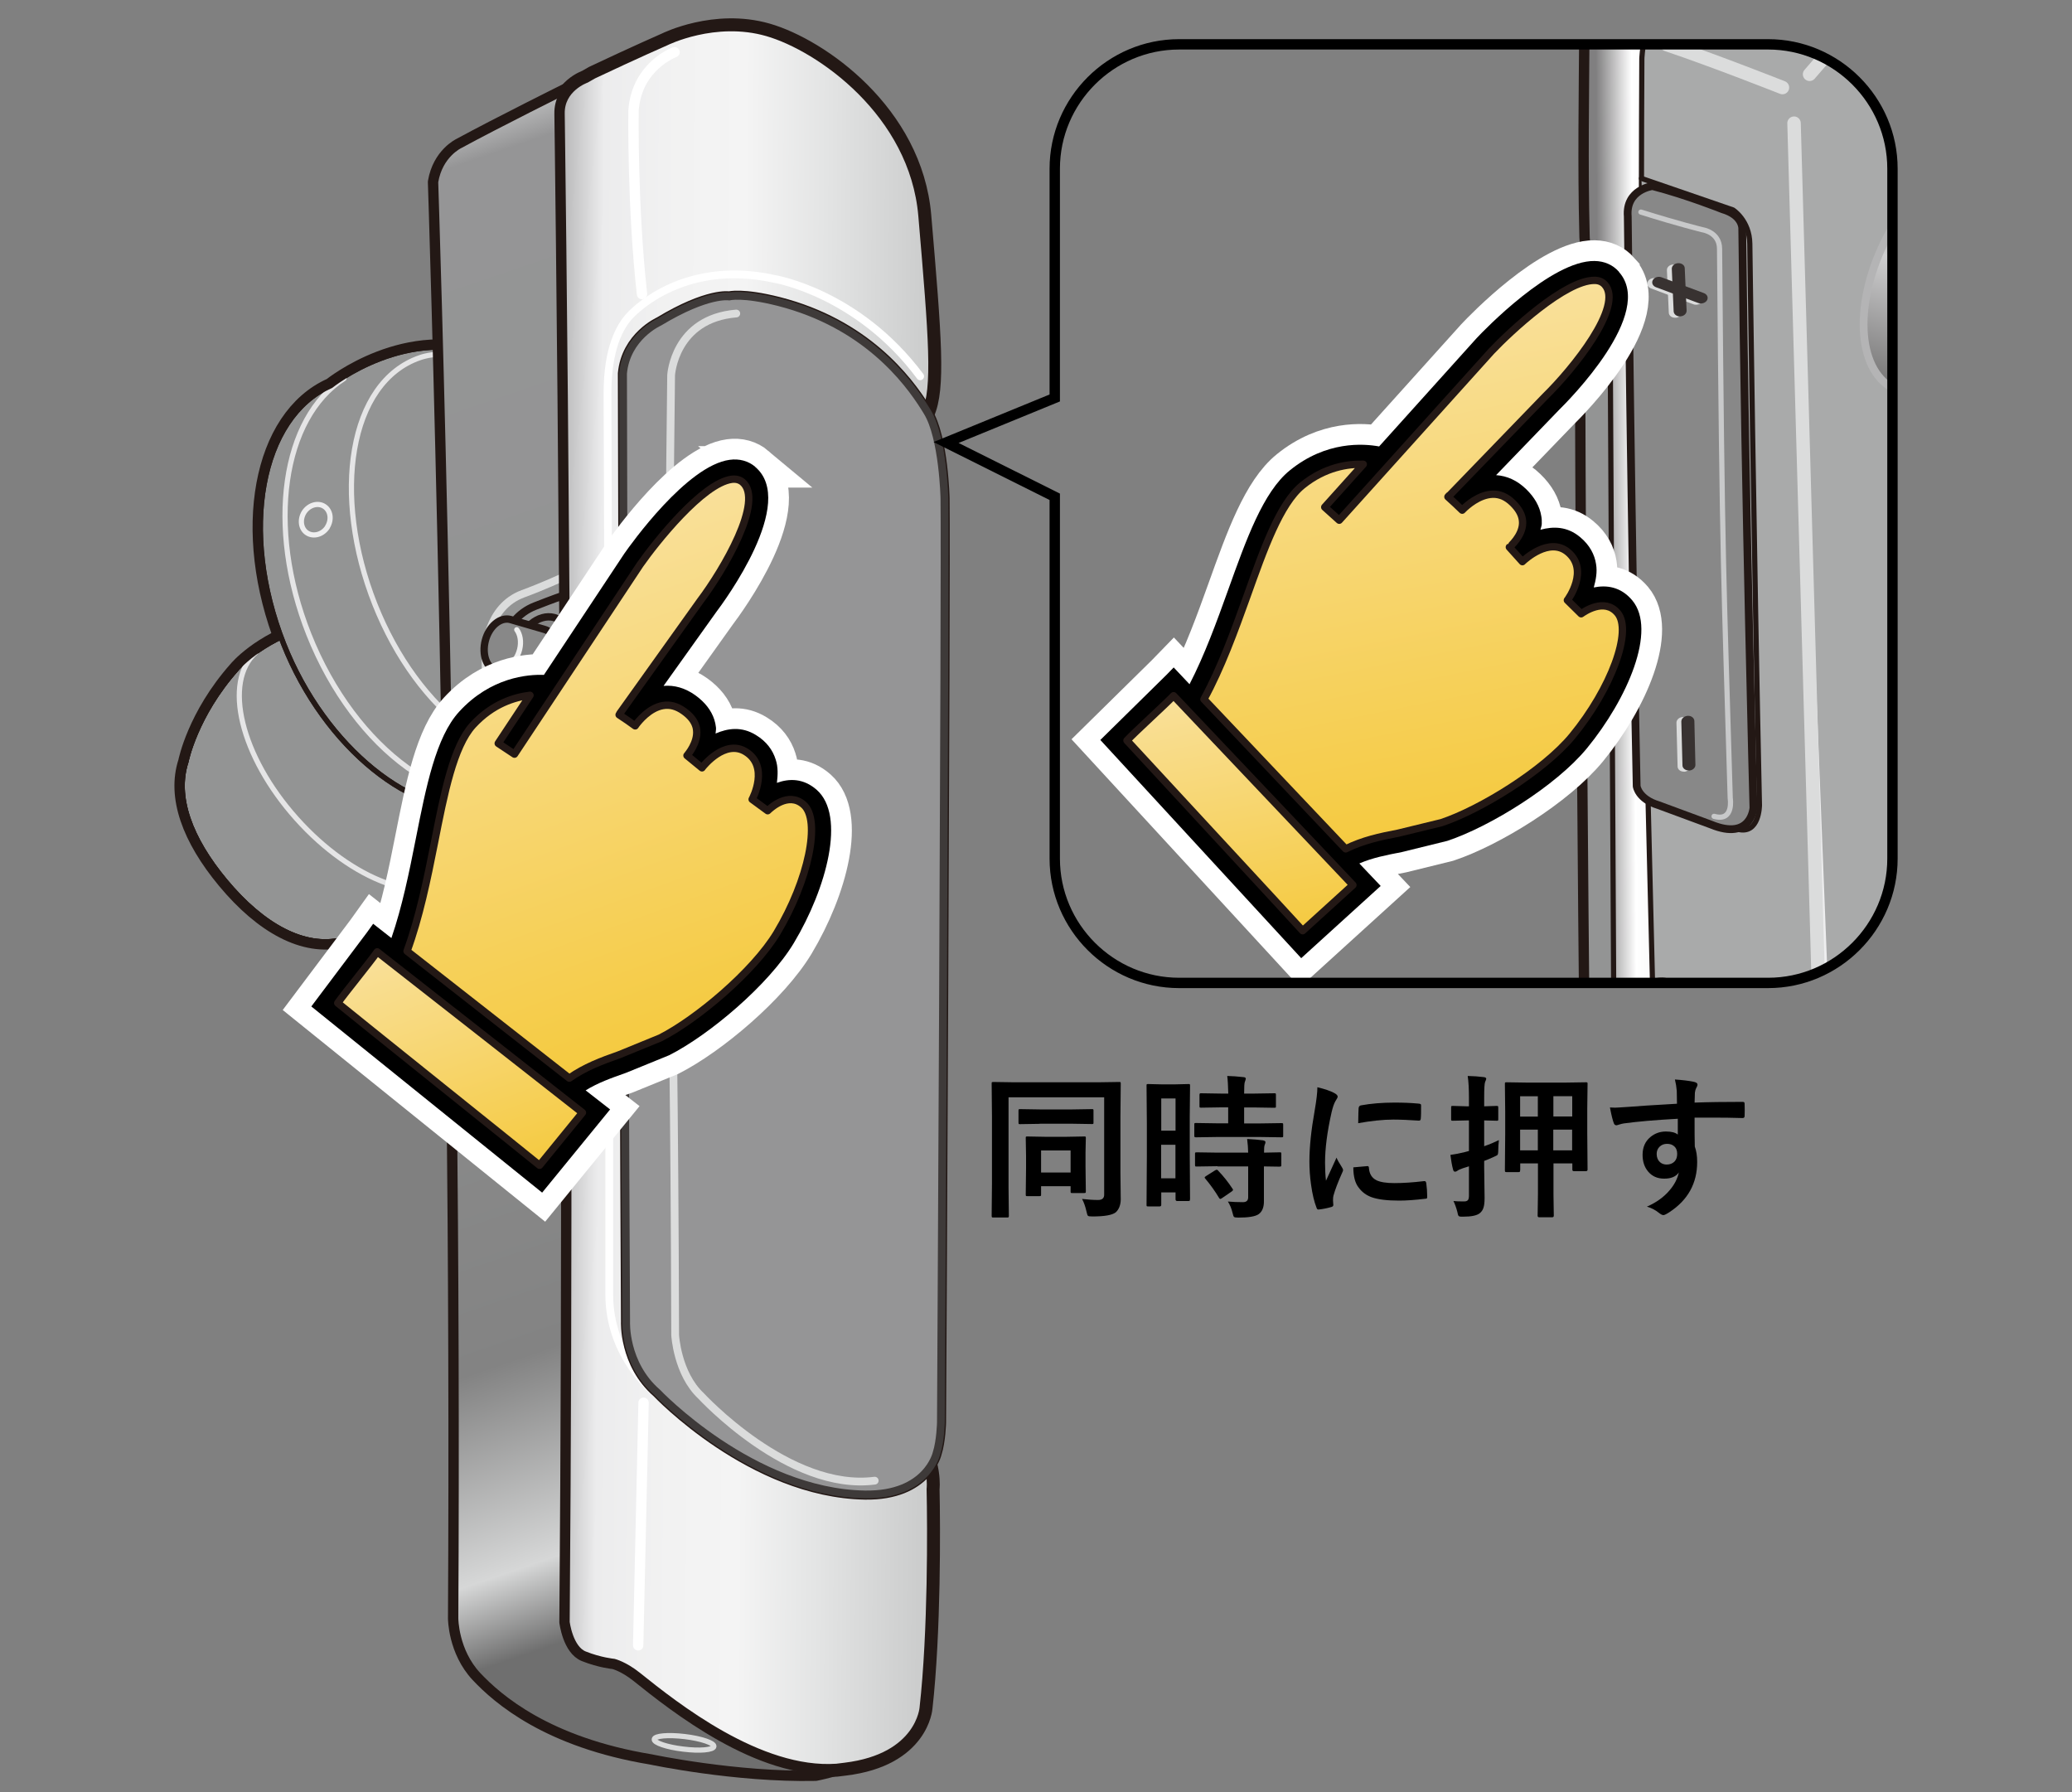 <?xml version="1.0" encoding="UTF-8"?>
<svg xmlns="http://www.w3.org/2000/svg" version="1.1" xmlns:xlink="http://www.w3.org/1999/xlink" viewBox="0 0 200 173">
  <rect x="0" y="0" width="200" height="173" fill="#808080" stroke="none"/>
  <defs>
    <clipPath id="clippath">
      <path d="M59.18,8.56c-1.38-1.45-4.23-.1-4.23-.1-.13.06-7.02,3.49-10.6,5.44,0,0-1.93.9-2.36,3.5,0,0,2.33,70.13,1.94,138.63,0,0,0,3.11,2.18,5.44,2.05,2.18,6.78,6.29,16.7,7.93,0,0,8.16,1.73,15.84,1.57,0,0,8.51-1.58,7.85-5.51L59.18,8.56" fill="none" stroke-width="0"/>
    </clipPath>
    <linearGradient id="linear-gradient" x1="-318.59" y1="695.72" x2="-317.36" y2="695.72" gradientTransform="translate(72322.83 -70095.08) rotate(-109.6) scale(131.69 -131.69)" gradientUnits="userSpaceOnUse">
      <stop offset="0" stop-color="#6f6f6f"/>
      <stop offset=".08" stop-color="#6f6f6f"/>
      <stop offset=".13" stop-color="#d6d7d7"/>
      <stop offset=".25" stop-color="#838383"/>
      <stop offset=".66" stop-color="#939494"/>
      <stop offset=".94" stop-color="#959596"/>
      <stop offset=".99" stop-color="#e8e9e9"/>
      <stop offset="1" stop-color="#e8e9e9"/>
    </linearGradient>
    <clipPath id="clippath-1">
      <path d="M88.37,138.29c1.9,2.91,1.57,5.42,1.57,5.42.08,3.65.14,13.8-.68,21.13,0,0-.33,4.9-7.69,5.79l-.81.1c-7.53.52-15.7-6-19.3-8.88-1.26-1.01-2.24-1.25-2.24-1.25,0,0-1.32-.13-2.87-.74-1.55-.62-1.86-3.29-1.86-3.29.57-70.89-.48-145.61-.48-145.61-.04-2.55,2.5-3.44,2.5-3.44l.7-.4c4.19-1.98,7.01-3.21,7.01-3.21,0,0,4.76-2.38,9.87-.91,5.11,1.47,14.2,7.85,15.05,17.81,1.01,11.83,1.4,16.67.31,19.11,0,0-1.06,2.25-1.87,2.74l.77,95.61" fill="none" stroke-width="0"/>
    </clipPath>
    <linearGradient id="linear-gradient-2" x1="-325.53" y1="700.15" x2="-324.3" y2="700.15" gradientTransform="translate(-20964.22 9848.29) rotate(90) scale(30.05 -30.05)" gradientUnits="userSpaceOnUse">
      <stop offset="0" stop-color="#9e9e9f"/>
      <stop offset=".16" stop-color="#ececed"/>
      <stop offset=".35" stop-color="#f2f2f2"/>
      <stop offset=".53" stop-color="#f4f4f4"/>
      <stop offset=".74" stop-color="#e3e4e4"/>
      <stop offset="1" stop-color="#cccdcd"/>
    </linearGradient>
    <clipPath id="clippath-2">
      <rect x="44.25" y="55.62" width="10.04" height="13.99" fill="none" stroke-width="0"/>
    </clipPath>
    <linearGradient id="_新規グラデーションスウォッチ_2" data-name="新規グラデーションスウォッチ 2" x1="111.3" y1="153.3" x2="135.99" y2="153.3" gradientTransform="translate(146.47 -66.33) rotate(70.1)" gradientUnits="userSpaceOnUse">
      <stop offset="0" stop-color="#f9e09a"/>
      <stop offset="1" stop-color="#f5ca40"/>
    </linearGradient>
    <linearGradient id="_新規グラデーションスウォッチ_2-2" data-name="新規グラデーションスウォッチ 2" x1="79.98" y1="131.53" x2="129.06" y2="131.53" xlink:href="#_新規グラデーションスウォッチ_2"/>
    <clipPath id="clippath-3">
      <rect x="101.81" y="4.28" width="80.86" height="90.59" rx="12" ry="12" fill="none" stroke-width="0"/>
    </clipPath>
    <clipPath id="clippath-4">
      <path d="M154.22,27.81c1.35,3.7,1.22,8.06,1.22,8.06l.42,78.03c-.02,2.15-.44,2.89-1.14,3.69-.71.81-1.2,2.93-1.2,2.93-.11,10.32.77,18.05.77,18.05.36,1.9,2.95,2.88,2.95,2.88,2,1.09,4.06,2.04,6.08,2.87,0,0,7.26,1.84,8.1-1.05,0,0,13.39-152.66,15.2-156.13,1.83-3.46-1.06-4.6-1.06-4.6-.16-.1-.31-.2-.47-.29,0,0-2.3-1.63-4.79-1.77,0,0-11.9-3.72-24.47,12.59-2.07,2.68-2.54,6.37-2.54,6.37-.13,1.91-.11,3.46-.11,3.46-.04,5.94-.15,13.34.01,19.54,0,0-.04,2.49,1,5.37" fill="none" stroke-width="0"/>
    </clipPath>
    <linearGradient id="_名称未設定グラデーション_41" data-name="名称未設定グラデーション 41" x1="-304.13" y1="703.59" x2="-302.92" y2="703.59" gradientTransform="translate(-8451.66 20048.58) rotate(180) scale(28.41)" gradientUnits="userSpaceOnUse">
      <stop offset="0" stop-color="#999a9a"/>
      <stop offset=".63" stop-color="#999a9a"/>
      <stop offset=".74" stop-color="#ececed"/>
      <stop offset=".9" stop-color="#fff"/>
      <stop offset="1" stop-color="#807f80"/>
    </linearGradient>
    <clipPath id="clippath-5">
      <path d="M158.09.14s-3.31-2.37-3.02-3.17" fill="none" stroke-width="0"/>
    </clipPath>
    <linearGradient id="_名称未設定グラデーション_41-2" data-name="名称未設定グラデーション 41" x1="-200.2" y1="776" x2="-198.99" y2="776" gradientTransform="translate(2167.61 -1990.32) rotate(-120.26) scale(3.53 -3.53)" xlink:href="#_名称未設定グラデーション_41"/>
    <clipPath id="clippath-6">
      <path d="M194.58,14.99c-3.59-1.87-9.16,1.64-12.42,7.86-3.25,6.22-2.99,12.78.6,14.65,3.6,1.88,9.16-1.63,12.43-7.85,3.25-6.22,2.98-12.78-.62-14.66" fill="none" stroke-width="0"/>
    </clipPath>
    <linearGradient id="_名称未設定グラデーション_50" data-name="名称未設定グラデーション 50" x1="-316.6" y1="672.19" x2="-315.39" y2="672.19" gradientTransform="translate(-11203.09 -10459.61) rotate(-72.55) scale(20.85)" gradientUnits="userSpaceOnUse">
      <stop offset="0" stop-color="#6d6c6c"/>
      <stop offset=".53" stop-color="#cececf"/>
      <stop offset="1" stop-color="#545252"/>
    </linearGradient>
    <clipPath id="clippath-7">
      <path d="M196.55,16.64c-3.27-1.7-8.31,1.49-11.28,7.14-2.96,5.65-2.72,11.62.54,13.32,3.28,1.71,8.33-1.49,11.3-7.14,2.96-5.65,2.72-11.62-.56-13.33" fill="none" stroke-width="0"/>
    </clipPath>
    <linearGradient id="_名称未設定グラデーション_50-2" data-name="名称未設定グラデーション 50" x1="-308.96" y1="670.85" x2="-307.75" y2="670.85" gradientTransform="translate(-11999.06 -5672.2) rotate(139.74) scale(18.23 -18.23)" xlink:href="#_名称未設定グラデーション_50"/>
    <clipPath id="clippath-8">
      <path d="M195.78,18.54c-2.7-1.41-6.87,1.23-9.33,5.9-2.46,4.67-2.25,9.6.45,11.01,2.7,1.41,6.88-1.23,9.34-5.9,2.44-4.67,2.24-9.6-.46-11.01" fill="none" stroke-width="0"/>
    </clipPath>
    <linearGradient id="_名称未設定グラデーション_50-3" data-name="名称未設定グラデーション 50" x1="-306.62" y1="665.56" x2="-305.41" y2="665.56" gradientTransform="translate(-9801.32 -4643.35) rotate(139.74) scale(15.06 -15.06)" xlink:href="#_名称未設定グラデーション_50"/>
    <clipPath id="clippath-9">
      <line x1="188.19" y1="26.28" x2="186.15" y2="25.27" fill="none" stroke-width="0"/>
    </clipPath>
    <linearGradient id="_名称未設定グラデーション_50-4" data-name="名称未設定グラデーション 50" x1="-49.49" y1="85.73" x2="-48.28" y2="85.73" gradientTransform="translate(117.46 .34) rotate(139.74) scale(.75 -.75)" xlink:href="#_名称未設定グラデーション_50"/>
    <clipPath id="clippath-10">
      <line x1="187.3" y1="28.65" x2="185.25" y2="27.65" fill="none" stroke-width="0"/>
    </clipPath>
    <linearGradient id="_名称未設定グラデーション_50-5" data-name="名称未設定グラデーション 50" x1="-49.33" y1="86.79" x2="-48.12" y2="86.79" gradientTransform="translate(116.04 1.99) rotate(139.74) scale(.75 -.75)" xlink:href="#_名称未設定グラデーション_50"/>
    <clipPath id="clippath-11">
      <line x1="187.01" y1="31.04" x2="184.96" y2="30.03" fill="none" stroke-width="0"/>
    </clipPath>
    <linearGradient id="_名称未設定グラデーション_50-6" data-name="名称未設定グラデーション 50" x1="-48.58" y1="86.38" x2="-47.37" y2="86.38" gradientTransform="translate(116.48 4.28) rotate(139.74) scale(.75 -.75)" xlink:href="#_名称未設定グラデーション_50"/>
    <clipPath id="clippath-12">
      <line x1="187.04" y1="33.38" x2="185.01" y2="32.37" fill="none" stroke-width="0"/>
    </clipPath>
    <linearGradient id="_名称未設定グラデーション_50-7" data-name="名称未設定グラデーション 50" x1="-47.53" y1="85.2" x2="-46.32" y2="85.2" gradientTransform="translate(117.87 6.86) rotate(139.74) scale(.75 -.75)" xlink:href="#_名称未設定グラデーション_50"/>
    <clipPath id="clippath-13">
      <line x1="189.72" y1="23.91" x2="187.66" y2="22.9" fill="none" stroke-width="0"/>
    </clipPath>
    <linearGradient id="_名称未設定グラデーション_50-8" data-name="名称未設定グラデーション 50" x1="-49.76" y1="84.74" x2="-48.55" y2="84.74" gradientTransform="translate(119.4 -1.31) rotate(139.74) scale(.75 -.75)" xlink:href="#_名称未設定グラデーション_50"/>
    <clipPath id="clippath-14">
      <line x1="191.07" y1="22.34" x2="189.03" y2="21.33" fill="none" stroke-width="0"/>
    </clipPath>
    <linearGradient id="_名称未設定グラデーション_50-9" data-name="名称未設定グラデーション 50" x1="-49.52" y1="83.08" x2="-48.31" y2="83.08" gradientTransform="translate(121.88 -1.98) rotate(139.74) scale(.75 -.75)" xlink:href="#_名称未設定グラデーション_50"/>
    <clipPath id="clippath-15">
      <path d="M208.97,19.38l-2.87-1.87c-.16-.17-.33-.32-.51-.46-2.9-2.19-8.54.36-12.58,5.7-4.05,5.33-4.97,11.44-2.07,13.64.18.13.37.25.58.35l2.41,2" fill="none" stroke-width="0"/>
    </clipPath>
    <linearGradient id="_名称未設定グラデーション_51" data-name="名称未設定グラデーション 51" x1="-322.7" y1="671.61" x2="-321.49" y2="671.61" gradientTransform="translate(-7931.26 -12777.87) rotate(-58.03) scale(20.36)" gradientUnits="userSpaceOnUse">
      <stop offset="0" stop-color="#595757"/>
      <stop offset="0" stop-color="#595757"/>
      <stop offset=".49" stop-color="#939494"/>
      <stop offset=".64" stop-color="#9e9e9f"/>
      <stop offset=".79" stop-color="#939494"/>
      <stop offset=".99" stop-color="#595757"/>
      <stop offset="1" stop-color="#595757"/>
    </linearGradient>
    <clipPath id="clippath-16">
      <path d="M191.42,49.84c-3.68-4.55-2.13-14.15,4.44-22.82,6.62-8.73,15.7-13.2,20.91-10.42,5.67,3.02,8.76,7.08,8.76,7.08,3.94,4.32,2.13,14.16-4.43,22.82-6.57,8.66-15.57,13.08-20.8,10.48,0,0-4.45-1.68-8.88-7.14" fill="none" stroke-width="0"/>
    </clipPath>
    <radialGradient id="_名称未設定グラデーション_52" data-name="名称未設定グラデーション 52" cx="-323.04" cy="664.65" fx="-323.04" fy="664.65" r="1" gradientTransform="translate(-7276.62 -11858.15) rotate(-57.96) scale(19.02 19.04) skewX(.14)" gradientUnits="userSpaceOnUse">
      <stop offset="0" stop-color="#bebfbf"/>
      <stop offset=".41" stop-color="#afb0b0"/>
      <stop offset="1" stop-color="#939494"/>
    </radialGradient>
    <clipPath id="clippath-17">
      <path d="M236.79,64.46c-.65,2.6-3.33,6.22-7.24,9.41-4.06,3.3-8.32,5.22-10.99,5.19,0,0-14.56.38-22.76-17.36-1.63-3.52,3.27-10.83,11.45-16.82,8.22-6.02,16.76-8.5,19.57-5.79,0,0,13.87,10.07,9.98,25.37" fill="none" stroke-width="0"/>
    </clipPath>
    <radialGradient id="_名称未設定グラデーション_53" data-name="名称未設定グラデーション 53" cx="-333.25" cy="667.8" fx="-333.25" fy="667.8" r="1" gradientTransform="translate(-2740.12 -13972.83) rotate(-38.32) scale(19.24 19.23) skewX(.15)" gradientUnits="userSpaceOnUse">
      <stop offset="0" stop-color="#dbdcdc"/>
      <stop offset=".2" stop-color="#cccdcd"/>
      <stop offset=".58" stop-color="#a6a6a6"/>
      <stop offset="1" stop-color="#767575"/>
    </radialGradient>
    <clipPath id="clippath-18">
      <path d="M233.21,64.37c-1.21-1.48-5.35-.13-9.24,3.04-3.89,3.16-6.06,6.94-4.85,8.42,1.22,1.48,5.36.13,9.26-3.03,3.87-3.17,6.05-6.94,4.83-8.43" fill="none" stroke-width="0"/>
    </clipPath>
    <linearGradient id="_名称未設定グラデーション_54" data-name="名称未設定グラデーション 54" x1="-334.59" y1="666.61" x2="-333.38" y2="666.61" gradientTransform="translate(-2062.67 -10902.94) rotate(-38.39) scale(15.03)" gradientUnits="userSpaceOnUse">
      <stop offset="0" stop-color="#595757"/>
      <stop offset=".12" stop-color="#595757"/>
      <stop offset=".46" stop-color="#9e9e9f"/>
      <stop offset=".6" stop-color="#9c9c9d"/>
      <stop offset=".86" stop-color="#595757"/>
      <stop offset="1" stop-color="#595757"/>
    </linearGradient>
    <linearGradient id="_新規グラデーションスウォッチ_2-3" data-name="新規グラデーションスウォッチ 2" x1="13.43" y1="-5.9" x2="38.13" y2="-5.9" gradientTransform="translate(108.8 54.36) rotate(78.57)" xlink:href="#_新規グラデーションスウォッチ_2"/>
    <linearGradient id="_新規グラデーションスウォッチ_2-4" data-name="新規グラデーションスウォッチ 2" x1="-17.88" y1="-27.67" x2="31.2" y2="-27.67" gradientTransform="translate(108.8 54.36) rotate(78.57)" xlink:href="#_新規グラデーションスウォッチ_2"/>
  </defs>
  <g id="_イラスト" data-name="イラスト">
    <g>
      <path d="M29.64,60.49c-4.68,1.45-6.81,4.07-6.81,4.07-4.02,4.52-4.88,8.95-4.88,8.95-1.11,3.4.37,7.43,3.77,11.52,3.64,4.38,7.64,6.53,11.25,5.69,0,0,5.53-.85,10.77-5.34,0,0,3.32-3.08,5.98-9.24" fill="none" stroke="#231815" stroke-linecap="round" stroke-linejoin="round" stroke-width="1.5"/>
      <path d="M47.43,34.47c-8.06-3.26-15.5,2.76-15.5,2.76-6.8,3.02-8.85,14.05-4.55,24.93,3.99,10.07,12.61,16.87,19.41,15.85,0,0,12.32-3.67,14.39-10.54,2.07-6.87,1.05-15.59-1.77-20.24-2.82-4.65-7.89-11.11-11.98-12.76Z" fill="none" stroke="#231815" stroke-linecap="round" stroke-linejoin="round" stroke-width="1.5"/>
      <path d="M59.34,60.69c-4.61,1.72-10.36-2.56-13.19-9.7-2.82-7.14-1.7-14.55,2.95-16.14,3.73-1.28,10.07,3.04,12.9,10.18,2.83,7.14,1.23,14.22-2.66,15.67Z" fill="none" stroke="#231815" stroke-linecap="round" stroke-linejoin="round" stroke-width="1.5"/>
      <path d="M29.64,60.49c-4.68,1.45-6.81,4.07-6.81,4.07-4.02,4.52-4.88,8.95-4.88,8.95-1.11,3.4.37,7.43,3.77,11.52,3.64,4.38,7.64,6.53,11.25,5.69,0,0,5.53-.85,10.77-5.34,0,0,3.32-3.08,5.98-9.24" fill="#939494" stroke-width="0"/>
      <path d="M29.64,60.49c-4.68,1.45-6.81,4.07-6.81,4.07-4.02,4.52-4.88,8.95-4.88,8.95-1.11,3.4.37,7.43,3.77,11.52,3.64,4.38,7.64,6.53,11.25,5.69,0,0,5.53-.85,10.77-5.34,0,0,3.32-3.08,5.98-9.24" fill="none" stroke="#231815" stroke-linecap="round" stroke-linejoin="round" stroke-width=".5"/>
      <path d="M29.64,60.49c-4.68,1.45-6.81,4.07-6.81,4.07-4.02,4.52-4.88,8.95-4.88,8.95-1.11,3.4.37,7.43,3.77,11.52,3.64,4.38,7.64,6.53,11.25,5.69,0,0,5.53-.85,10.77-5.34,0,0,3.32-3.08,5.98-9.24" fill="none" stroke="#231815" stroke-linecap="round" stroke-linejoin="round" stroke-width=".5"/>
      <path d="M24.71,62.95c-3.22,2.86-1.47,10.05,3.91,16.06,5.37,6.01,12.34,8.57,15.56,5.71" fill="none" stroke="#e5e5e6" stroke-linecap="round" stroke-linejoin="round" stroke-width=".5"/>
      <path d="M29.64,60.49c-4.68,1.45-6.81,4.07-6.81,4.07-4.02,4.52-4.88,8.95-4.88,8.95-1.11,3.4.37,7.43,3.77,11.52,3.64,4.38,7.64,6.53,11.25,5.69,0,0,5.53-.85,10.77-5.34,0,0,3.32-3.08,5.98-9.24" fill="none" stroke="#231815" stroke-linecap="round" stroke-linejoin="round" stroke-width=".5"/>
      <path d="M47.43,34.47c-8.06-3.26-15.5,2.76-15.5,2.76-6.8,3.02-8.85,14.05-4.55,24.93,3.99,10.07,12.61,16.87,19.41,15.85,0,0,12.32-3.67,14.39-10.54,2.07-6.87,1.05-15.59-1.77-20.24-2.82-4.65-7.89-11.11-11.98-12.76" fill="#939494" stroke-width="0"/>
      <path d="M47.43,34.47c-8.06-3.26-15.5,2.76-15.5,2.76-6.8,3.02-8.85,14.05-4.55,24.93,3.99,10.07,12.61,16.87,19.41,15.85,0,0,12.32-3.67,14.39-10.54,2.07-6.87,1.05-15.59-1.77-20.24-2.82-4.65-7.89-11.11-11.98-12.76Z" fill="none" stroke="#231815" stroke-linecap="round" stroke-linejoin="round" stroke-width=".5"/>
      <path d="M33.2,36.54c-5.92,3.79-7.5,14.29-3.4,24.66,4.45,11.24,13.9,18.04,21.1,15.21" fill="none" stroke="#e5e5e6" stroke-linecap="round" stroke-linejoin="round" stroke-width=".5"/>
      <path d="M55.62,72.6c-6.79,2.53-15.27-3.78-19.44-14.29-4.16-10.52-2.5-21.44,4.35-23.79,5.5-1.88,14.84,4.48,19,15,4.16,10.51,1.81,20.95-3.92,23.08" fill="#939494" stroke-width="0"/>
      <path d="M55.62,72.6c-6.79,2.53-15.27-3.78-19.44-14.29-4.16-10.52-2.5-21.44,4.35-23.79,5.5-1.88,14.84,4.48,19,15,4.16,10.51,1.81,20.95-3.92,23.08Z" fill="none" stroke="#e5e5e6" stroke-linecap="round" stroke-linejoin="round" stroke-width=".5"/>
      <path d="M31.61,50.87c-.45.71-1.32.97-1.95.58-.62-.39-.75-1.28-.31-2,.45-.71,1.33-.97,1.94-.58.62.39.76,1.28.31,2Z" fill="none" stroke="#eeeeef" stroke-linecap="round" stroke-linejoin="round" stroke-width=".5"/>
      <path d="M47.43,34.47c-8.06-3.26-15.5,2.76-15.5,2.76-6.8,3.02-8.85,14.05-4.55,24.93,3.99,10.07,12.61,16.87,19.41,15.85,0,0,12.32-3.67,14.39-10.54,2.07-6.87,1.05-15.59-1.77-20.24-2.82-4.65-7.89-11.11-11.98-12.76Z" fill="none" stroke="#231815" stroke-linecap="round" stroke-linejoin="round" stroke-width=".5"/>
      <path d="M45.39,38.74c-1.23,3.19-1.01,7.77.76,12.25,2.83,7.14,8.58,11.42,13.19,9.7,3.89-1.45,5.48-8.53,2.66-15.67-2.83-7.14-9.17-11.46-12.9-10.18-.35.12-.68.27-.98.45,0,0-2.03,1.3-2.91.66" fill="#939494" stroke-width="0"/>
      <path d="M45.39,38.74c-1.23,3.19-1.01,7.77.76,12.25,2.83,7.14,8.58,11.42,13.19,9.7,3.89-1.45,5.48-8.53,2.66-15.67-2.83-7.14-9.17-11.46-12.9-10.18-.35.12-.68.27-.98.45,0,0-2.03,1.3-2.91.66" fill="none" stroke="#fafafa" stroke-linecap="round" stroke-linejoin="round" stroke-width=".5"/>
      <path d="M61.04,58.99c-4.16,1.55-9.35-2.31-11.9-8.75-2.55-6.44-1.53-13.12,2.66-14.56,3.36-1.15,9.09,2.74,11.63,9.18,2.55,6.44,1.11,12.82-2.4,14.13" fill="#939494" stroke-width="0"/>
      <path d="M61.04,58.99c-4.16,1.55-9.35-2.31-11.9-8.75-2.55-6.44-1.53-13.12,2.66-14.56,3.36-1.15,9.09,2.74,11.63,9.18,2.55,6.44,1.11,12.82-2.4,14.13Z" fill="none" stroke="#eeeeef" stroke-linecap="round" stroke-linejoin="round" stroke-width=".5"/>
      <path d="M59.24,8.73c-1.38-1.45-4.23-.1-4.23-.1-.13.06-7.02,3.49-10.6,5.44,0,0-1.93.9-2.36,3.5,0,0,2.33,70.13,1.94,138.63,0,0,0,3.11,2.18,5.44,2.05,2.18,6.78,6.29,16.7,7.93,0,0,8.16,1.73,15.84,1.57,0,0,8.51-1.58,7.85-5.51L59.24,8.73Z" fill="none" stroke="#231815" stroke-linecap="round" stroke-linejoin="round" stroke-width="1.5"/>
      <path d="M88.37,138.29c1.9,2.91,1.57,5.42,1.57,5.42.08,3.65.14,13.8-.68,21.13,0,0-.33,4.9-7.69,5.79l-.81.1c-7.53.52-15.7-6-19.3-8.88-1.26-1.01-2.24-1.25-2.24-1.25,0,0-1.32-.12-2.87-.74-1.55-.62-1.86-3.29-1.86-3.29.57-70.89-.48-145.61-.48-145.61-.04-2.55,2.5-3.44,2.5-3.44l.7-.4c4.19-1.98,7.01-3.21,7.01-3.21,0,0,4.76-2.38,9.87-.91,5.11,1.47,14.2,7.85,15.05,17.81,1.01,11.83,1.4,16.67.31,19.11,0,0-1.07,2.25-1.87,2.74l.77,95.61Z" fill="none" stroke="#231815" stroke-linecap="round" stroke-linejoin="round" stroke-width="1.5"/>
      <g clip-path="url(#clippath)">
        <polygon points="46.5 185.92 -10.62 26.15 81.5 -6.54 138.61 153.23 46.5 185.92" fill="url(#linear-gradient)" stroke-width="0"/>
      </g>
      <path d="M59.24,8.73c-1.38-1.45-4.23-.1-4.23-.1-.13.06-7.02,3.49-10.6,5.44,0,0-1.93.9-2.36,3.5,0,0,2.33,70.13,1.94,138.63,0,0,0,3.11,2.18,5.44,2.05,2.18,6.78,6.29,16.7,7.93,0,0,8.16,1.73,15.84,1.57,0,0,8.51-1.58,7.85-5.51L59.24,8.73Z" fill="none" stroke="#231815" stroke-linecap="round" stroke-linejoin="round" stroke-width=".5"/>
      <g clip-path="url(#clippath-1)">
        <rect x="-12.72" y="67.52" width="169.95" height="37.76" transform="translate(-14.63 158.06) rotate(-89.6)" fill="url(#linear-gradient-2)" stroke-width="0"/>
      </g>
      <path d="M65.11,5.04s-3.65,1.32-3.96,5.63c0,0-.13,9.22.82,17.71" fill="none" stroke="#fff" stroke-linecap="round" stroke-linejoin="round"/>
      <path d="M48.72,72.67c-1.74-1.1-1.8-2.88-1.8-3.37l-.06-6.47s.12-4.23,3.62-5.52c1.88-.69,3.8-1.57,3.8-1.57" fill="none" stroke="#dbdcdc" stroke-linecap="round" stroke-linejoin="round" stroke-width=".75"/>
      <path d="M51.08,72.82c-2.19-.48-2.72-3.06-2.72-3.55l-.12-5.52s.06-3.94,3.4-5.25c1.86-.73,2.62-.98,2.62-.98" fill="none" stroke="#231815" stroke-linecap="round" stroke-linejoin="round" stroke-width=".75"/>
      <path d="M54.33,72.06l-3.41,1c-.93.27-2.28-.24-2.66-.74" fill="none" stroke="#231815" stroke-linecap="round" stroke-linejoin="round"/>
      <path d="M68,138.26c-1.51-1.09-3.11-2.36-4.79-3.85,0,0-4.4-3.43-4.4-9.46.03-36.38-.16-80.1-.17-86.98-.01-4.35,1.21-6.47,2.11-7.45,0,0,4.85-5.62,14-3.6,0,0,8.04,1.31,14.07,9.4" fill="none" stroke="#fff" stroke-linecap="round" stroke-linejoin="round" stroke-width=".75"/>
      <path d="M65.95,168.82c-1.59-.19-2.85-.62-2.8-.95.04-.34,1.36-.45,2.95-.26,1.59.19,2.85.62,2.81.95-.04.34-1.36.46-2.95.26Z" fill="none" stroke="#dbdcdc" stroke-linecap="round" stroke-linejoin="round" stroke-width=".5"/>
      <line x1="62.12" y1="135.39" x2="61.6" y2="158.8" fill="none" stroke="#fff" stroke-linecap="round" stroke-linejoin="round"/>
      <path d="M88.37,138.29c1.9,2.91,1.57,5.42,1.57,5.42.08,3.65.14,13.8-.68,21.13,0,0-.33,4.9-7.69,5.79l-.81.1c-7.53.52-15.7-6-19.3-8.88-1.26-1.01-2.24-1.25-2.24-1.25,0,0-1.32-.12-2.87-.74-1.55-.62-1.86-3.29-1.86-3.29.57-70.89-.48-145.61-.48-145.61-.04-2.55,2.5-3.44,2.5-3.44l.7-.4c4.19-1.98,7.01-3.21,7.01-3.21,0,0,4.76-2.38,9.87-.91,5.11,1.47,14.2,7.85,15.05,17.81,1.01,11.83,1.4,16.67.31,19.11,0,0-1.07,2.25-1.87,2.74l.77,95.61Z" fill="none" stroke="#231815" stroke-linecap="round" stroke-linejoin="round"/>
      <path d="M89.51,39.76c-.07-.11-.14-.23-.22-.36-1.72-2.75-5.79-8.11-14.13-10.24-3.51-.89-4.77-.54-4.77-.54,0,0-2.04-.38-6.76,2.47,0,0-3.16,1.4-3.49,4.95,0,0,.12,57.58.3,91.52,0,0-.2,4.06,3,6.84,0,0,9.14,9.66,20.06,9.84,6,.09,6.9-3.98,6.9-3.98.38-1.17.42-2.96.42-2.96,0,0,.44-80.74.34-89.19,0,0-.12-5.86-1.65-8.35Z" fill="none" stroke="#231815" stroke-linecap="round" stroke-linejoin="round"/>
      <path d="M89.51,39.76c-.07-.11-.14-.23-.22-.36-1.72-2.75-5.79-8.11-14.13-10.24-3.51-.89-4.77-.54-4.77-.54,0,0-2.04-.38-6.76,2.47,0,0-3.16,1.4-3.49,4.95,0,0,.12,57.58.3,91.52,0,0-.2,4.06,3,6.84,0,0,9.14,9.66,20.06,9.84,6,.09,6.9-3.98,6.9-3.98.38-1.17.42-2.96.42-2.96,0,0,.44-80.74.34-89.19,0,0-.12-5.86-1.65-8.35" fill="#959596" stroke-width="0"/>
      <path d="M89.51,39.76c-.07-.11-.14-.23-.22-.36-1.72-2.75-5.79-8.11-14.13-10.24-3.51-.89-4.77-.54-4.77-.54,0,0-2.04-.38-6.76,2.47,0,0-3.16,1.4-3.49,4.95,0,0,.12,57.58.3,91.52,0,0-.2,4.06,3,6.84,0,0,9.14,9.66,20.06,9.84,6,.09,6.9-3.98,6.9-3.98.38-1.17.42-2.96.42-2.96,0,0,.44-80.74.34-89.19,0,0-.12-5.86-1.65-8.35Z" fill="none" stroke="#3e3a39" stroke-linecap="round" stroke-linejoin="round" stroke-width=".75"/>
      <path d="M84.43,142.91c-8.26,1.07-16.76-8.18-16.76-8.18-2.3-2.15-2.5-5.87-2.5-5.87-.12-45.62-.95-46.63-.39-92.65,0,0,.31-5.46,6.29-5.95" fill="none" stroke="#dbdcdc" stroke-linecap="round" stroke-linejoin="round" stroke-width=".75"/>
      <line x1="48.32" y1="69.71" x2="54.32" y2="67.67" fill="none" stroke-width="0"/>
      <path d="M48.45,65.77s.1,2.16.13,3.5c.04,1.72,1.21,3.22,2.72,3.44l3.01-.85-.02-3.93-2.86.86s-1.08.17-1.98-.75-1-2.27-1-2.27Z" fill="#009844" stroke-width="0"/>
      <path d="M64.21,74.53c0,.69-.56,1.24-1.24,1.24h-18.43c-.69,0-1.24-.56-1.24-1.24v-19.24c0-.69.56-1.24,1.24-1.24h18.43c.69,0,1.24.56,1.24,1.24v19.24Z" fill="none" stroke-width="0"/>
      <g clip-path="url(#clippath-2)">
        <g>
          <ellipse cx="52.45" cy="63.46" rx="4.01" ry="2.82" transform="translate(-22.49 97.57) rotate(-74.89)" fill="#888" stroke="#231815" stroke-linecap="round" stroke-linejoin="round" stroke-width=".71"/>
          <path d="M47.93,64.75c-.96-.26-1.44-1.57-1.08-2.94s1.44-2.27,2.41-2.02l3.3.96c.96.26,1.44,1.57,1.08,2.94s-1.44,2.27-2.41,2.02l-3.3-.96Z" fill="#888" stroke="#231815" stroke-linecap="round" stroke-linejoin="round" stroke-width=".71"/>
          <path d="M49.88,60.78c.33.44.46,1.16.28,1.9-.19.77-.65,1.37-1.16,1.59" fill="none" stroke="#f0f0f0" stroke-linecap="round" stroke-linejoin="round" stroke-width=".5"/>
        </g>
      </g>
    </g>
  </g>
  <g id="_キャプション" data-name="キャプション">
    <g>
      <path d="M72.91,45.06c-.68-.57-1.54-.81-2.48-.68-4.13.55-9.56,8.18-10.16,9.04l-7.77,11.72c-1.54-.06-5.13.22-8.18,3.55-2.25,2.45-3.19,7.24-4.19,12.29-.64,3.25-1.32,6.57-2.35,9.56l-1.76-1.38-.58.81-5.39,7.17,22.28,17.97,6.56-8.03-2.36-1.84c1.16-.72,2.46-1.19,3.89-1.69l4.19-1.71c3.84-1.95,9.58-6.77,12.02-10.83,3.17-5.3,5.03-12.27,2.21-14.77-1.29-1.14-2.67-1.11-3.85-.68.09-.75.13-1.52-.12-2.26-.28-.89-.87-1.73-1.91-2.36-1.38-.85-2.72-.65-3.89-.14.01-.2.06-.37.04-.58-.03-.26-.08-.51-.16-.76-.29-.9-.91-1.69-1.84-2.36-.98-.7-2.01-.99-3.06-.9l5.06-7.09c.8-1.06,7.87-10.63,3.78-14.05Z" fill="#fff" stroke="#fff" stroke-width="4"/>
      <path d="M72.91,45.06c-.68-.57-1.54-.81-2.48-.68-4.13.55-9.56,8.18-10.16,9.04l-7.77,11.72c-1.54-.06-5.13.22-8.18,3.55-2.25,2.45-3.19,7.24-4.19,12.29-.64,3.25-1.32,6.57-2.35,9.56l-1.76-1.38-.58.81-5.39,7.17,22.28,17.97,6.56-8.03-2.36-1.84c1.16-.72,2.46-1.19,3.89-1.69l4.19-1.71c3.84-1.95,9.58-6.77,12.02-10.83,3.17-5.3,5.03-12.27,2.21-14.77-1.29-1.14-2.67-1.11-3.85-.68.09-.75.13-1.52-.12-2.26-.28-.89-.87-1.73-1.91-2.36-1.38-.85-2.72-.65-3.89-.14.01-.2.06-.37.04-.58-.03-.26-.08-.51-.16-.76-.29-.9-.91-1.69-1.84-2.36-.98-.7-2.01-.99-3.06-.9l5.06-7.09c.8-1.06,7.87-10.63,3.78-14.05Z" fill="#000" stroke-width="0"/>
      <path d="M52.08,112.47c-1.31-1.08-18.26-14.65-19.48-15.66.68-.97,3.06-3.87,3.81-4.94,1.4,1.09,18.46,14.45,19.81,15.52-.84,1.02-3.32,4.07-4.14,5.08Z" fill="url(#_新規グラデーションスウォッチ_2)" stroke="#231815" stroke-linejoin="round" stroke-width=".71"/>
      <path d="M59.86,68.85s-.02.03-.03.04l-.05.08s-.02.02-.02.02l.82.55.73.52.09-.13c.27-.36,1.27-1.6,2.58-1.83.68-.12,1.35.05,2.04.55.6.43.97.89,1.14,1.41.04.12.07.25.08.38.15,1.24-.87,2.41-.88,2.42h0s-.04.04-.05.06l1.45,1.19s.04-.06.04-.06c.09-.11,2.16-2.73,4.17-1.5,2.29,1.4.71,4.47.63,4.6l1.5,1.1c.2-.19,1.97-1.91,3.47-.58,1.68,1.49.48,7.28-2.58,12.38-2.25,3.73-7.74,8.34-11.26,10.13l-3.96,1.62c-1.71.6-3.31,1.2-4.82,2.26l-15.66-12.26c1.2-3.28,1.94-6.9,2.64-10.43.94-4.79,1.83-9.31,3.71-11.38,1.91-2.08,4.06-2.71,5.52-2.88l-3.07,4.64,1.57,1.04,12.12-18.29c1.5-2.15,6.04-7.86,8.85-8.24.42-.05.75.04,1.03.26,2.14,1.79-1.83,8.51-4.08,11.49l-7.75,10.85Z" fill="url(#_新規グラデーションスウォッチ_2-2)" stroke="#231815" stroke-linejoin="round" stroke-width=".71"/>
    </g>
    <g clip-path="url(#clippath-3)">
      <g>
        <path d="M202.37,135.05l-.62-139.22s-.01-2.08-1.87-3.48c0,0-6.17-4.67-14.3-9.8l-1.94-.89c-12.75-3.67-24.38,9.2-26.77,12.81,0,0-.64,1,.27,1.96.97,1.01,2.77,2.5,2.77,2.5,1.12,1.12.28,1.76.28,1.76-1.56,1.04-1.72,4.97-1.72,4.97-.01,4.24-.04,8.16-.04,12.21l.53,59.58c.71,39.6,1.89,64.46,1.89,64.46.02,1.09.73,1.63,1.19,1.87.23.11.4.16.4.16l.9.39c7.45,3.05,14.2,4.35,14.2,4.35,0,0,12.66,1.22,22.21-8.2,0,0,2.1-1.97,2.62-5.43Z" fill="none" stroke="#231815" stroke-linecap="round" stroke-linejoin="round" stroke-width="1.5"/>
        <path d="M158.32,119.49c-2.1-.49-4.23-2.5-4.23-2.5-.3-.37-.64-.99-.74-1.91,0,0-.5-42.49-.6-85.34,0,0,.54-4.04,3.24-4.26l2.33-.12v94.14" fill="#636262" stroke-width="0"/>
        <path d="M158.32,119.49c-2.1-.49-4.23-2.5-4.23-2.5-.3-.37-.64-.99-.74-1.91,0,0-.5-42.49-.6-85.34,0,0,.54-4.04,3.24-4.26l2.33-.12v94.14Z" fill="none" stroke="#231815" stroke-linecap="round" stroke-linejoin="round" stroke-width="1.5"/>
        <path d="M154.22,27.81c1.35,3.7,1.22,8.06,1.22,8.06l.42,78.03c-.02,2.15-.44,2.89-1.14,3.69-.71.81-1.2,2.93-1.2,2.93-.11,10.32.77,18.05.77,18.05.36,1.9,2.95,2.88,2.95,2.88,2,1.09,4.06,2.04,6.08,2.87,0,0,7.26,1.84,8.1-1.05,0,0,13.39-152.66,15.2-156.13,1.83-3.46-1.06-4.6-1.06-4.6-.16-.1-.31-.2-.47-.29,0,0-2.3-1.63-4.79-1.77,0,0-11.9-3.72-24.47,12.59-2.07,2.68-2.54,6.37-2.54,6.37-.13,1.91-.11,3.46-.11,3.46-.04,5.94-.15,13.34.01,19.54,0,0-.04,2.49,1,5.37" fill="#636262" stroke-width="0"/>
        <path d="M154.22,27.81c1.35,3.7,1.22,8.06,1.22,8.06l.42,78.03c-.02,2.15-.44,2.89-1.14,3.69-.71.81-1.2,2.93-1.2,2.93-.11,10.32.77,18.05.77,18.05.36,1.9,2.95,2.88,2.95,2.88,2,1.09,4.06,2.04,6.08,2.87,0,0,7.26,1.84,8.1-1.05,0,0,13.39-152.66,15.2-156.13,1.83-3.46-1.06-4.6-1.06-4.6-.16-.1-.31-.2-.47-.29,0,0-2.3-1.63-4.79-1.77,0,0-11.9-3.72-24.47,12.59-2.07,2.68-2.54,6.37-2.54,6.37-.13,1.91-.11,3.46-.11,3.46-.04,5.94-.15,13.34.01,19.54,0,0-.04,2.49,1,5.37Z" fill="none" stroke="#231815" stroke-linecap="round" stroke-linejoin="round" stroke-width="1.5"/>
        <path d="M158.32,119.49c-2.1-.49-4.23-2.5-4.23-2.5-.3-.37-.64-.99-.74-1.91,0,0-.5-42.49-.6-85.34,0,0,.54-4.04,3.24-4.26l2.33-.12v94.14" fill="#939494" stroke-width="0"/>
        <path d="M158.32,119.49c-2.1-.49-4.23-2.5-4.23-2.5-.3-.37-.64-.99-.74-1.91,0,0-.5-42.49-.6-85.34,0,0,.54-4.04,3.24-4.26l2.33-.12v94.14Z" fill="none" stroke="#231815" stroke-linecap="round" stroke-linejoin="round" stroke-width=".5"/>
        <g clip-path="url(#clippath-4)">
          <rect x="152.67" y="-23.31" width="36.18" height="169.57" transform="translate(-.28 .77) rotate(-.26)" fill="url(#_名称未設定グラデーション_41)" stroke-width="0"/>
        </g>
        <path d="M154.22,27.81c1.35,3.7,1.22,8.06,1.22,8.06l.42,78.03c-.02,2.15-.44,2.89-1.14,3.69-.71.81-1.2,2.93-1.2,2.93-.11,10.32.77,18.05.77,18.05.36,1.9,2.95,2.88,2.95,2.88,2,1.09,4.06,2.04,6.08,2.87,0,0,7.26,1.84,8.1-1.05,0,0,13.39-152.66,15.2-156.13,1.83-3.46-1.06-4.6-1.06-4.6-.16-.1-.31-.2-.47-.29,0,0-2.3-1.63-4.79-1.77,0,0-11.9-3.72-24.47,12.59-2.07,2.68-2.54,6.37-2.54,6.37-.13,1.91-.11,3.46-.11,3.46-.04,5.94-.15,13.34.01,19.54,0,0-.04,2.49,1,5.37Z" fill="none" stroke="#231815" stroke-linecap="round" stroke-linejoin="round" stroke-width=".5"/>
        <g clip-path="url(#clippath-5)">
          <polygon points="155.62 1.58 153.39 -2.23 157.25 -4.47 159.47 -.67 155.62 1.58" fill="url(#_名称未設定グラデーション_41-2)" stroke-width="0"/>
        </g>
        <path d="M158.09.14s-3.31-2.37-3.02-3.17" fill="none" stroke="#231815" stroke-linecap="round" stroke-linejoin="round" stroke-width=".5"/>
        <path d="M158.91,70.25l-.47-52.38c0-4.05.02-7.97.04-12.21,0,0,.16-3.93,1.72-4.97,0,0,.85-.64-.28-1.76,0,0-1.8-1.49-2.77-2.5-.91-.96-.27-1.96-.27-1.96,2.38-3.61,14.02-16.48,26.77-12.81l1.94.89c8.13,5.13,14.3,9.8,14.3,9.8,1.86,1.4,1.87,3.48,1.87,3.48l.62,139.22c-.52,3.46-2.62,5.43-2.62,5.43-9.54,9.42-22.21,8.2-22.21,8.2,0,0-6.75-1.3-14.2-4.35l-.9-.39s-.17-.04-.4-.16c-.46-.24-1.16-.78-1.19-1.87,0,0-.22-4.45-.51-12.57l-1.44-59.09" fill="#a9aaaa" stroke-width="0"/>
        <path d="M158.91,70.25l-.47-52.38c0-4.05.02-7.97.04-12.21,0,0,.16-3.93,1.72-4.97,0,0,.85-.64-.28-1.76,0,0-1.8-1.49-2.77-2.5-.91-.96-.27-1.96-.27-1.96,2.38-3.61,14.02-16.48,26.77-12.81l1.94.89c8.13,5.13,14.3,9.8,14.3,9.8,1.86,1.4,1.87,3.48,1.87,3.48l.62,139.22c-.52,3.46-2.62,5.43-2.62,5.43-9.54,9.42-22.21,8.2-22.21,8.2,0,0-6.75-1.3-14.2-4.35l-.9-.39s-.17-.04-.4-.16c-.46-.24-1.16-.78-1.19-1.87,0,0-.22-4.45-.51-12.57l-1.44-59.09Z" fill="none" stroke="#231815" stroke-linecap="round" stroke-linejoin="round" stroke-width=".5"/>
        <path d="M190.28,3.39c-.54-.28-1.68.47-2.17,1.4-.07.16-.15.33-.21.49-.33.93-.21,1.81.34,2.08.64.32,1.61-.3,2.17-1.4.57-1.1.5-2.25-.13-2.57" fill="#c8c9ca" stroke-width="0"/>
        <path d="M190.28,3.39c-.54-.28-1.68.47-2.17,1.4-.07.16-.15.33-.21.49-.33.93-.21,1.81.34,2.08.64.32,1.61-.3,2.17-1.4.57-1.1.5-2.25-.13-2.57Z" fill="none" stroke="#3e3a39" stroke-linecap="round" stroke-linejoin="round" stroke-width=".5"/>
        <path d="M199.5-6.22c-3.7-.15-14.18.72-24.83,13.39" fill="none" stroke="#dbdcdc" stroke-linecap="round" stroke-linejoin="round" stroke-width="1.3"/>
        <path d="M173.17,11.89l3.75,132.88s-.19,1.74,1.57,2.6" fill="#eeeeef" stroke-width="0"/>
        <path d="M173.17,11.89l3.75,132.88s-.19,1.74,1.57,2.6" fill="none" stroke="#dbdcdc" stroke-linecap="round" stroke-linejoin="round" stroke-width="1.3"/>
        <path d="M172.05,8.45s-6.62-2.62-11.15-4.14" fill="#eeeeef" stroke-width="0"/>
        <path d="M172.05,8.45s-6.62-2.62-11.15-4.14" fill="none" stroke="#dbdcdc" stroke-linecap="round" stroke-linejoin="round" stroke-width="1.3"/>
        <g clip-path="url(#clippath-6)">
          <polygon points="196.69 44.96 205.98 15.48 180.66 7.54 171.37 37.02 196.69 44.96" fill="url(#_名称未設定グラデーション_50)" stroke-width="0"/>
        </g>
        <path d="M194.58,14.99c-3.59-1.87-9.16,1.64-12.42,7.86-3.25,6.22-2.99,12.78.6,14.65,3.6,1.88,9.16-1.63,12.43-7.85,3.25-6.22,2.98-12.78-.62-14.66Z" fill="none" stroke="#b4b4b5" stroke-linecap="round" stroke-linejoin="round" stroke-width=".75"/>
        <g clip-path="url(#clippath-7)">
          <polygon points="211.88 28.84 189.72 47.55 170.5 24.91 192.65 6.2 211.88 28.84" fill="url(#_名称未設定グラデーション_50-2)" stroke-width="0"/>
        </g>
        <path d="M196.55,16.64c-3.27-1.7-8.31,1.49-11.28,7.14-2.96,5.65-2.72,11.62.54,13.32,3.28,1.71,8.33-1.49,11.3-7.14,2.96-5.65,2.72-11.62-.56-13.33Z" fill="none" stroke="#dbdcdc" stroke-linecap="round" stroke-linejoin="round" stroke-width=".5"/>
        <g clip-path="url(#clippath-8)">
          <polygon points="208.43 28.61 190.13 44.07 174.24 25.36 192.55 9.91 208.43 28.61" fill="url(#_名称未設定グラデーション_50-3)" stroke-width="0"/>
        </g>
        <path d="M195.78,18.54c-2.7-1.41-6.87,1.23-9.33,5.9-2.46,4.67-2.25,9.6.45,11.01,2.7,1.41,6.88-1.23,9.34-5.9,2.44-4.67,2.24-9.6-.46-11.01Z" fill="none" stroke="#3e3a39" stroke-linecap="round" stroke-linejoin="round" stroke-width=".5"/>
        <g clip-path="url(#clippath-9)">
          <polygon points="188.69 25.86 187 27.29 185.65 25.69 187.34 24.27 188.69 25.86" fill="url(#_名称未設定グラデーション_50-4)" stroke-width="0"/>
        </g>
        <line x1="188.19" y1="26.28" x2="186.15" y2="25.27" fill="none" stroke="#3e3a39" stroke-linecap="round" stroke-linejoin="round" stroke-width=".5"/>
        <g clip-path="url(#clippath-10)">
          <polygon points="187.79 28.23 186.11 29.66 184.76 28.07 186.44 26.65 187.79 28.23" fill="url(#_名称未設定グラデーション_50-5)" stroke-width="0"/>
        </g>
        <line x1="187.3" y1="28.65" x2="185.25" y2="27.65" fill="none" stroke="#3e3a39" stroke-linecap="round" stroke-linejoin="round" stroke-width=".5"/>
        <g clip-path="url(#clippath-11)">
          <polygon points="187.5 30.62 185.82 32.04 184.47 30.45 186.15 29.03 187.5 30.62" fill="url(#_名称未設定グラデーション_50-6)" stroke-width="0"/>
        </g>
        <line x1="187.01" y1="31.04" x2="184.96" y2="30.03" fill="none" stroke="#3e3a39" stroke-linecap="round" stroke-linejoin="round" stroke-width=".5"/>
        <g clip-path="url(#clippath-12)">
          <polygon points="187.54 32.96 185.86 34.38 184.51 32.79 186.19 31.37 187.54 32.96" fill="url(#_名称未設定グラデーション_50-7)" stroke-width="0"/>
        </g>
        <line x1="187.04" y1="33.38" x2="185.01" y2="32.37" fill="none" stroke="#3e3a39" stroke-linecap="round" stroke-linejoin="round" stroke-width=".5"/>
        <g clip-path="url(#clippath-13)">
          <polygon points="190.21 23.49 188.52 24.92 187.16 23.32 188.86 21.89 190.21 23.49" fill="url(#_名称未設定グラデーション_50-8)" stroke-width="0"/>
        </g>
        <line x1="189.72" y1="23.91" x2="187.66" y2="22.9" fill="none" stroke="#3e3a39" stroke-linecap="round" stroke-linejoin="round" stroke-width=".5"/>
        <g clip-path="url(#clippath-14)">
          <polygon points="191.57 21.92 189.88 23.35 188.53 21.75 190.22 20.32 191.57 21.92" fill="url(#_名称未設定グラデーション_50-9)" stroke-width="0"/>
        </g>
        <line x1="191.07" y1="22.34" x2="189.03" y2="21.33" fill="none" stroke="#3e3a39" stroke-linecap="round" stroke-linejoin="round" stroke-width=".5"/>
        <path d="M191.42,49.84c-3.68-4.55-2.13-14.15,4.44-22.82,6.62-8.73,15.7-13.2,20.91-10.42,5.67,3.02,8.76,7.08,8.76,7.08,3.94,4.32,2.13,14.16-4.43,22.82-6.57,8.66-15.57,13.08-20.8,10.48,0,0-4.45-1.68-8.88-7.14Z" fill="none" stroke="#231815" stroke-linecap="round" stroke-linejoin="round" stroke-width="1.6"/>
        <path d="M236.79,64.46c-.65,2.6-3.33,6.22-7.24,9.41-4.06,3.3-8.32,5.22-10.99,5.19,0,0-14.56.38-22.76-17.36-1.63-3.52,3.27-10.83,11.45-16.82,8.22-6.02,16.76-8.5,19.57-5.79,0,0,13.87,10.07,9.98,25.37Z" fill="none" stroke="#231815" stroke-linecap="round" stroke-linejoin="round" stroke-width="1.6"/>
        <g clip-path="url(#clippath-15)">
          <polygon points="203.11 48.1 219.72 21.55 193.91 5.48 177.3 32.03 203.11 48.1" fill="url(#_名称未設定グラデーション_51)" stroke-width="0"/>
        </g>
        <path d="M208.97,19.38l-2.87-1.87c-.16-.17-.33-.32-.51-.46-2.9-2.19-8.54.36-12.58,5.7-4.05,5.33-4.97,11.44-2.07,13.64.18.13.37.25.58.35l2.41,2" fill="none" stroke="#231815" stroke-linecap="round" stroke-linejoin="round" stroke-width=".75"/>
        <g clip-path="url(#clippath-16)">
          <polygon points="217.78 78.28 250.08 26.65 199.44 -4.87 167.14 46.76 217.78 78.28" fill="url(#_名称未設定グラデーション_52)" stroke-width="0"/>
        </g>
        <path d="M191.42,49.84c-3.68-4.55-2.13-14.15,4.44-22.82,6.62-8.73,15.7-13.2,20.91-10.42,5.67,3.02,8.76,7.08,8.76,7.08,3.94,4.32,2.13,14.16-4.43,22.82-6.57,8.66-15.57,13.08-20.8,10.48,0,0-4.45-1.68-8.88-7.14Z" fill="none" stroke="#231815" stroke-linecap="round" stroke-linejoin="round" stroke-width=".5"/>
        <path d="M200.61,56.2c-.34-.17-.65-.36-.96-.6-4.84-3.65-3.31-13.8,3.42-22.67,6.72-8.88,16.09-13.11,20.94-9.47.3.22.58.48.82.75" fill="none" stroke="#c8c9ca" stroke-linecap="round" stroke-linejoin="round" stroke-width=".75"/>
        <path d="M203.09,55.02c-.3-.15-.58-.32-.86-.53-4.28-3.23-2.93-12.21,3.04-20.06,5.95-7.85,14.25-11.61,18.53-8.38.27.2.51.42.74.67" fill="none" stroke="#c8c9ca" stroke-linecap="round" stroke-linejoin="round" stroke-width=".75"/>
        <path d="M194.57,51.66c-1.85-5.07.36-13.34,6-20.77,5.76-7.62,13.35-12.01,18.77-11.39" fill="none" stroke="#717071" stroke-linecap="round" stroke-linejoin="round" stroke-width=".5"/>
        <path d="M191.42,49.84c-3.68-4.55-2.13-14.15,4.44-22.82,6.62-8.73,15.7-13.2,20.91-10.42,5.67,3.02,8.76,7.08,8.76,7.08,3.94,4.32,2.13,14.16-4.43,22.82-6.57,8.66-15.57,13.08-20.8,10.48,0,0-4.45-1.68-8.88-7.14Z" fill="none" stroke="#231815" stroke-linecap="round" stroke-linejoin="round" stroke-width=".75"/>
        <g clip-path="url(#clippath-17)">
          <polygon points="212.1 102.04 261.7 62.84 222.74 13.79 173.14 52.99 212.1 102.04" fill="url(#_名称未設定グラデーション_53)" stroke-width="0"/>
        </g>
        <path d="M236.79,64.46c-.65,2.6-3.33,6.22-7.24,9.41-4.06,3.3-8.32,5.22-10.99,5.19,0,0-14.56.38-22.76-17.36-1.63-3.52,3.27-10.83,11.45-16.82,8.22-6.02,16.76-8.5,19.57-5.79,0,0,13.87,10.07,9.98,25.37Z" fill="none" stroke="#231815" stroke-linecap="round" stroke-linejoin="round" stroke-width=".5"/>
        <path d="M198.69,64.75c.79-4.05,5.42-9.91,12.24-14.9,6.92-5.06,14.03-7.73,18.12-7.14" fill="none" stroke="#9e9e9f" stroke-linecap="round" stroke-linejoin="round" stroke-width=".75"/>
        <path d="M236.35,63.99c.27-1.08.17-2-.34-2.62-1.74-2.12-7.64-.18-13.21,4.34-5.56,4.52-8.66,9.9-6.93,12.02.47.57,1.25.85,2.24.86" fill="none" stroke="#c8c9ca" stroke-linecap="round" stroke-linejoin="round" stroke-width=".75"/>
        <g clip-path="url(#clippath-18)">
          <polygon points="224.28 85.33 241.47 71.75 228.06 54.86 210.87 68.45 224.28 85.33" fill="url(#_名称未設定グラデーション_54)" stroke-width="0"/>
        </g>
        <path d="M233.21,64.37c-1.21-1.48-5.35-.13-9.24,3.04-3.89,3.16-6.06,6.94-4.85,8.42,1.22,1.48,5.36.13,9.26-3.03,3.87-3.17,6.05-6.94,4.83-8.43Z" fill="none" stroke="#c8c9ca" stroke-linecap="round" stroke-linejoin="round" stroke-width=".75"/>
        <path d="M236.79,64.46c-.65,2.6-3.33,6.22-7.24,9.41-4.06,3.3-8.32,5.22-10.99,5.19,0,0-14.56.38-22.76-17.36-1.63-3.52,3.27-10.83,11.45-16.82,8.22-6.02,16.76-8.5,19.57-5.79,0,0,13.87,10.07,9.98,25.37Z" fill="none" stroke="#231815" stroke-linecap="round" stroke-linejoin="round" stroke-width=".75"/>
        <path d="M240.13,75.72c-.44-.75-1.79-1.69-3.54-2.4-1.69-.69-3.28-.97-4.14-.78" fill="none" stroke="#eeeeef" stroke-linecap="round" stroke-linejoin="round" stroke-width=".75"/>
        <path d="M158.44,17.22l8.83,3.04s1.6,1,1.63,3.27c0,0,.4,30.13.93,54.18,0,0,0,2.9-2.12,2.32l-7.11-2.59" fill="#a9aaaa" stroke-width="0"/>
        <path d="M158.44,17.22l8.83,3.04s1.6,1,1.63,3.27c0,0,.4,30.13.93,54.18,0,0,0,2.9-2.12,2.32l-7.11-2.59" fill="none" stroke="#231815" stroke-linecap="round" stroke-linejoin="round" stroke-width=".5"/>
        <path d="M160.08,77.71l5.09,1.88c3.87,1.59,4.08-1.62,4.08-1.62,0,0-.79-29.01-1.08-55.9,0,0,.08-1.29-1.9-1.87,0,0-3.41-1.37-6.77-2.24,0,0-2.6.33-2.38,2.93,0,0,.34,30.42.86,54.99,0,0,.15,1.24,2.1,1.83" fill="#888" stroke-width="0"/>
        <path d="M160.08,77.71l5.09,1.88c3.87,1.59,4.08-1.62,4.08-1.62,0,0-.79-29.01-1.08-55.9,0,0,.08-1.29-1.9-1.87,0,0-3.41-1.37-6.77-2.24,0,0-2.6.33-2.38,2.93,0,0,.34,30.42.86,54.99,0,0,.15,1.24,2.1,1.83Z" fill="none" stroke="#231815" stroke-linecap="round" stroke-linejoin="round" stroke-width=".75"/>
        <path d="M158.39,20.47c3.58,1.13,5.96,1.71,5.96,1.71,0,0,1.61.23,1.63,1.81.27,31.47.4,31.47,1.03,53.05,0,0,.38,2.3-1.56,1.75" fill="#888" stroke-width="0"/>
        <path d="M158.39,20.47c3.58,1.13,5.96,1.71,5.96,1.71,0,0,1.61.23,1.63,1.81.27,31.47.4,31.47,1.03,53.05,0,0,.38,2.3-1.56,1.75" fill="none" stroke="#c8c9ca" stroke-linecap="round" stroke-linejoin="round" stroke-width=".5"/>
        <path d="M161.73,30.66c-.35.03-.64-.19-.65-.48l-.18-4.1c-.02-.28.25-.53.59-.55.35-.02.64.2.65.49l.19,4.1c.01.29-.27.54-.6.55" fill="#dbdcdc" stroke-width="0"/>
        <path d="M163.46,29.37l-4.09-1.53c-.31-.12-.46-.42-.3-.69.15-.26.52-.38.83-.26l4.1,1.53c.31.12.45.42.3.68-.15.27-.53.38-.85.27" fill="#dbdcdc" stroke-width="0"/>
        <path d="M162.2,30.54c-.34.02-.64-.2-.65-.49l-.18-4.1c-.01-.28.25-.53.6-.55.34-.02.64.19.65.48l.18,4.1c.01.28-.25.54-.6.55" fill="#383231" stroke-width="0"/>
        <path d="M163.94,29.25l-4.1-1.53c-.31-.12-.45-.42-.3-.69.16-.27.52-.38.83-.27l4.1,1.53c.31.12.45.42.3.69-.15.26-.52.38-.83.27" fill="#383231" stroke-width="0"/>
        <path d="M162.56,74.48c-.34.01-.63-.21-.63-.5l-.11-4.23c0-.28.27-.53.6-.54.35-.01.64.21.65.5l.1,4.23c.01.28-.27.53-.62.55" fill="#dbdcdc" stroke-width="0"/>
        <path d="M163.03,74.36c-.34.02-.63-.21-.63-.49l-.11-4.23c0-.29.28-.53.62-.55.35-.02.63.21.64.5l.1,4.23c.01.29-.27.54-.62.55" fill="#383231" stroke-width="0"/>
        <path d="M159.32,101.89l-.19-6.13s-.01-.43.15-.79" fill="#fff" stroke-width="0"/>
        <path d="M159.32,101.89l-.19-6.13s-.01-.43.15-.79" fill="none" stroke="#231815" stroke-linecap="round" stroke-linejoin="round" stroke-width=".75"/>
        <path d="M159.12,127.98l-.6-28.57-1.03-.69-.15-1.56s-.02-.92.47-1.18l1.06-.79s1.2-.75,2.17-.34l7.03,3.27c1.33.6,1.52,2.28,1.52,2.28l.54,31.48s-.06.62-.48.87c-.62.77-1.78.53-1.78.53l-7.16-3.25s-1.66-.39-1.6-2.04" fill="#c8c9ca" stroke-width="0"/>
        <path d="M159.12,127.98l-.6-28.57-1.03-.69-.15-1.56s-.02-.92.47-1.18l1.06-.79s1.2-.75,2.17-.34l7.03,3.27c1.33.6,1.52,2.28,1.52,2.28l.54,31.48s-.06.62-.48.87c-.62.77-1.78.53-1.78.53l-7.16-3.25s-1.66-.39-1.6-2.04Z" fill="none" stroke="#231815" stroke-linecap="round" stroke-linejoin="round" stroke-width=".75"/>
        <path d="M168.05,101.89l.41,29.68s-.04.38-.23.74" fill="#c8c9ca" stroke-width="0"/>
        <path d="M168.05,101.89l.41,29.68s-.04.38-.23.74" fill="none" stroke="#fff" stroke-linecap="round" stroke-linejoin="round" stroke-width=".5"/>
        <path d="M158.89,96.54l7,3.14c1.34.61,1.08,1.38,1.08,1.38l-.04,1.1" fill="#c8c9ca" stroke-width="0"/>
        <path d="M158.89,96.54l7,3.14c1.34.61,1.08,1.38,1.08,1.38l-.04,1.1" fill="none" stroke="#fff" stroke-linecap="round" stroke-linejoin="round" stroke-width=".5"/>
        <polyline points="157.7 98.72 166.77 102.58 167.76 102.03" fill="#c8c9ca" stroke-width="0"/>
        <polyline points="157.7 98.72 166.77 102.58 167.76 102.03" fill="none" stroke="#231815" stroke-linecap="round" stroke-linejoin="round" stroke-width=".75"/>
        <path d="M165.26,121.26c-.34-.82-.85-1.49-1.39-1.88-.04-.03-.08-.06-.13-.08-.41-.26-.81-.33-1.15-.2-.33.12-.57.44-.68.89-.17.67-.05,1.55.31,2.43.64,1.54,1.81,2.49,2.67,2.16.85-.33,1-1.77.36-3.31M162.96,119.97c.19-.08.44.02.58.12.4.25.81.79,1.08,1.42.42,1.02.37,2.02-.1,2.2-.46.18-1.22-.52-1.66-1.54-.27-.63-.35-1.28-.24-1.73.04-.17.13-.4.34-.47ZM165.26,121.26" fill="#fff" stroke-width="0"/>
        <path d="M163.41,119.67c-.22-.06-.39-.32-.4-.57l-.07-8.74c-.01-.25.16-.41.39-.35.21.06.38.32.39.57l.08,8.75c0,.25-.17.41-.39.35" fill="#fff" stroke-width="0"/>
        <path d="M163.07,118.37l-.82-.57c-.33-.19-1.03-.84-1.04-1.83l-.1-1.57c-.01-.25.16-.43.38-.38.21.05.4.29.4.56l.1,1.58c.01.52.44.79.48.81l.86.61c.21.15.31.43.24.66-.07.22-.29.28-.5.13" fill="#fff" stroke-width="0"/>
        <path d="M165.28,117.86c-.47.23-1.11-.34-1.19-.4l-.76-.53c-.22-.14-.31-.44-.24-.66.07-.22.29-.28.5-.13l.82.57c.18.17.4.28.46.25.02,0,.07-.1.07-.4v-2c-.02-.25.16-.41.36-.35.22.06.4.32.4.58v1.97c.02.6-.12.96-.42,1.1" fill="#fff" stroke-width="0"/>
        <polyline points="164.47 114.96 164.46 112.98 166.18 114.19 166.19 116.17 164.47 114.96" fill="#fff" stroke-width="0"/>
        <path d="M166.58,116.28v-1.98c-.01-.19-.12-.4-.28-.51l-1.72-1.22c-.12-.08-.24-.1-.35-.04-.11.05-.17.18-.16.33v1.98c.01.2.12.39.27.51l1.72,1.22c.12.08.25.1.35.05.11-.06.17-.18.17-.34M164.86,114.75v-1c.4.29.69.5.93.67v1c-.39-.28-.69-.49-.93-.66Z" fill="#fff" stroke-width="0"/>
        <path d="M162.09,113.77c-.29-.69-.81-1.13-1.16-1-.36.14-.41.8-.13,1.48.29.68.82,1.13,1.16.99.36-.13.42-.79.13-1.47" fill="#fff" stroke-width="0"/>
        <path d="M162.62,115.11c.1-.41.04-.95-.19-1.47-.21-.49-.52-.9-.86-1.15-.02-.01-.05-.03-.08-.05,0,0-.74-.12-.75-.12l-.45.58c-.12.41-.04.95.18,1.49.4.94,1.14,1.52,1.68,1.32l.47-.59M161.03,113.37s.08-.14.08-.14l.18.05c.13.07.31.28.46.62h0c.15.34.15.61.11.75l-.08.15c-.12.04-.44-.2-.64-.67-.13-.33-.15-.61-.11-.75ZM162.43,113.63h0s0,0,0,0Z" fill="#fff" stroke-width="0"/>
        <polyline points="164.3 111.7 162.13 110.16 163 108.33 164.3 111.7" fill="#fff" stroke-width="0"/>
        <path d="M164.64,111.58l-1.29-3.36c-.07-.17-.22-.31-.36-.35-.15-.04-.28.02-.34.15l-.87,1.84c-.05.09-.06.24-.01.37.04.14.13.26.23.33l2.17,1.54c.16.11.33.1.44,0,.1-.11.12-.31.05-.5M162.67,110.06c.11-.25.17-.37.33-.71.19.51.27.7.5,1.29-.4-.3-.57-.41-.82-.58Z" fill="#fff" stroke-width="0"/>
        <path d="M165.64,121.01c-.35-.81-.86-1.5-1.4-1.88-.04-.03-.08-.05-.13-.08-.41-.27-.8-.33-1.14-.2-.34.12-.58.42-.69.88-.16.66-.05,1.55.33,2.43.64,1.54,1.81,2.49,2.66,2.16.86-.32,1.02-1.78.38-3.31M163.33,119.72c.21-.08.44.01.58.11.41.25.81.78,1.08,1.42.44,1.02.39,2.03-.08,2.19-.47.19-1.23-.52-1.66-1.53-.27-.63-.36-1.29-.24-1.74.04-.17.12-.39.33-.46ZM165.64,121.01" fill="#231815" stroke-width="0"/>
        <path d="M163.77,119.42c-.21-.06-.39-.32-.39-.58l-.08-8.74c0-.27.18-.41.39-.35.22.06.39.31.4.56l.07,8.75c0,.25-.17.41-.39.35" fill="#231815" stroke-width="0"/>
        <path d="M163.43,118.12l-.82-.58c-.31-.18-1.02-.83-1.03-1.83l-.1-1.56c-.01-.26.15-.44.38-.38.21.04.39.28.41.54l.08,1.58c.01.52.44.78.48.82l.86.61c.19.14.3.44.24.65-.07.23-.3.28-.51.14" fill="#231815" stroke-width="0"/>
        <path d="M165.66,117.61c-.48.22-1.11-.34-1.19-.4l-.76-.53c-.21-.15-.31-.44-.25-.66.07-.22.3-.27.51-.13l.81.58c.19.16.4.28.46.25.02-.01.08-.1.07-.41v-1.99c-.01-.25.16-.42.37-.36.22.07.4.33.4.58v1.97c.02.59-.12.97-.42,1.1" fill="#231815" stroke-width="0"/>
        <polyline points="164.85 114.71 164.82 112.72 166.55 113.94 166.57 115.91 164.85 114.71" fill="#fff" stroke-width="0"/>
        <path d="M166.95,116.02v-1.97c-.01-.2-.12-.41-.28-.52l-1.72-1.21c-.12-.09-.25-.1-.35-.04-.11.06-.17.18-.17.33v1.99c.02.2.12.39.28.51l1.72,1.21c.12.08.24.11.35.04.11-.05.16-.18.17-.33M165.24,114.49c0-.28-.01-.56-.01-1,.4.28.69.49.93.67,0,.27,0,.54.01.99-.4-.27-.7-.49-.93-.66Z" fill="#231815" stroke-width="0"/>
        <path d="M162.45,113.51c-.28-.68-.8-1.13-1.16-.99-.35.13-.4.79-.12,1.47.29.69.81,1.14,1.17,1,.35-.14.4-.8.11-1.48" fill="#fff" stroke-width="0"/>
        <path d="M162.99,114.85c.1-.41.04-.94-.19-1.48-.21-.49-.51-.9-.85-1.14-.02-.02-.06-.04-.08-.05,0,0-.75-.12-.76-.13l-.45.6c-.11.4-.04.94.19,1.48.39.95,1.12,1.53,1.68,1.32l.46-.59M161.4,113.11s.08-.14.1-.14l.16.04c.13.08.33.28.47.63h0c.13.33.15.6.11.75l-.08.14c-.13.04-.44-.19-.64-.66-.13-.34-.15-.61-.11-.76ZM162.79,113.37h0s0,0,0,0Z" fill="#231815" stroke-width="0"/>
        <polyline points="164.67 111.44 162.5 109.9 163.36 108.07 164.67 111.44" fill="#fff" stroke-width="0"/>
        <path d="M165.01,111.33l-1.31-3.37c-.06-.17-.19-.31-.34-.35-.15-.04-.28.02-.35.15l-.86,1.83c-.06.1-.06.24-.02.37.05.13.13.25.24.33l2.17,1.54c.16.11.33.1.42,0,.11-.11.13-.31.05-.5M163.03,109.79c.12-.25.18-.36.34-.7.19.5.27.7.5,1.28-.41-.28-.58-.41-.83-.59Z" fill="#231815" stroke-width="0"/>
      </g>
      <g>
        <path d="M156.27,26.23c-.59-.67-1.41-1.03-2.36-1.04-4.17-.06-10.66,6.68-11.38,7.45l-9.41,10.45c-1.51-.28-5.11-.54-8.61,2.3-2.59,2.09-4.22,6.69-5.96,11.54-1.12,3.12-2.28,6.3-3.73,9.11l-1.53-1.62-.69.71-6.39,6.29,19.39,21.06,7.67-6.97-2.06-2.17c1.26-.55,2.61-.81,4.1-1.1l4.39-1.08c4.09-1.36,10.47-5.28,13.48-8.94,3.91-4.77,6.78-11.4,4.37-14.28-1.11-1.32-2.48-1.49-3.71-1.24.2-.73.35-1.48.22-2.25-.14-.92-.61-1.84-1.54-2.61-1.24-1.04-2.59-1.05-3.83-.71.04-.19.12-.36.13-.56.01-.26,0-.52-.05-.77-.15-.93-.65-1.81-1.47-2.6-.87-.84-1.84-1.27-2.89-1.34l6.05-6.27c.94-.93,9.36-9.36,5.81-13.34Z" fill="#fff" stroke="#fff" stroke-width="4"/>
        <path d="M156.27,26.23c-.59-.67-1.41-1.03-2.36-1.04-4.17-.06-10.66,6.68-11.38,7.45l-9.41,10.45c-1.51-.28-5.11-.54-8.61,2.3-2.59,2.09-4.22,6.69-5.96,11.54-1.12,3.12-2.28,6.3-3.73,9.11l-1.53-1.62-.69.71-6.39,6.29,19.39,21.06,7.67-6.97-2.06-2.17c1.26-.55,2.61-.81,4.1-1.1l4.39-1.08c4.09-1.36,10.47-5.28,13.48-8.94,3.91-4.77,6.78-11.4,4.37-14.28-1.11-1.32-2.48-1.49-3.71-1.24.2-.73.35-1.48.22-2.25-.14-.92-.61-1.84-1.54-2.61-1.24-1.04-2.59-1.05-3.83-.71.04-.19.12-.36.13-.56.01-.26,0-.52-.05-.77-.15-.93-.65-1.81-1.47-2.6-.87-.84-1.84-1.27-2.89-1.34l6.05-6.27c.94-.93,9.36-9.36,5.81-13.34Z" fill="#000" stroke-width="0"/>
        <path d="M125.74,89.83c-1.13-1.26-15.9-17.19-16.96-18.36.81-.86,3.59-3.38,4.5-4.32,1.22,1.28,16.13,17.02,17.31,18.27-.98.89-3.89,3.53-4.85,4.41Z" fill="url(#_新規グラデーションスウォッチ_2-3)" stroke="#231815" stroke-linejoin="round" stroke-width=".71"/>
        <path d="M139.87,47.83s-.02.02-.03.03l-.06.07s-.02.02-.02.02l.73.67.65.62.11-.11c.32-.32,1.5-1.39,2.83-1.43.69-.02,1.33.25,1.94.85.53.52.83,1.03.92,1.56.02.12.03.26.03.39-.03,1.25-1.22,2.25-1.22,2.26h0s-.04.03-.06.05l1.26,1.4s.05-.05.05-.05c.1-.09,2.53-2.39,4.34-.87,2.06,1.72.05,4.53-.05,4.64l1.33,1.31c.23-.16,2.24-1.6,3.52-.07,1.44,1.72-.6,7.27-4.37,11.87-2.77,3.36-8.88,7.11-12.63,8.36l-4.15,1.01c-1.78.34-3.45.7-5.1,1.52l-13.68-14.44c1.67-3.06,2.93-6.54,4.15-9.93,1.64-4.6,3.18-8.94,5.35-10.71,2.2-1.78,4.41-2.08,5.88-2.04l-3.72,4.14,1.4,1.26,14.68-16.3c1.8-1.91,7.13-6.88,9.97-6.85.43,0,.74.15.98.41,1.86,2.08-3.06,8.15-5.73,10.77l-9.27,9.59Z" fill="url(#_新規グラデーションスウォッチ_2-4)" stroke="#231815" stroke-linejoin="round" stroke-width=".71"/>
      </g>
    </g>
    <path d="M170.67,4.28h-56.86c-6.6,0-12,5.4-12,12v22.13l-10.49,4.3,10.49,5.24v34.92c0,6.6,5.4,12,12,12h56.86c6.6,0,12-5.4,12-12V16.28c0-6.6-5.4-12-12-12Z" fill="none" stroke="#000" stroke-miterlimit="10"/>
    <g>
      <path d="M104.46,115.72c.53.06,1.04.1,1.53.1.39,0,.59-.17.59-.51v-9.4h-9.23v8.72l.03,2.72c0,.08-.01.12-.04.14-.02.02-.07.02-.14.02h-1.31c-.07,0-.12,0-.14-.03-.02-.02-.03-.06-.03-.14l.03-3.13v-6.45l-.03-3.16c0-.08,0-.13.03-.15.02-.01.07-.02.14-.02l1.99.03h8.14l1.99-.03c.08,0,.13,0,.15.03.02.02.02.07.02.14l-.03,3.21v5.37l.03,2.6c-.01.54-.18.95-.48,1.23-.34.27-1.09.4-2.26.4-.24,0-.39-.02-.43-.07-.04-.04-.09-.18-.14-.42-.11-.48-.25-.88-.42-1.19ZM100.36,108.47l-1.88.03c-.08,0-.13,0-.15-.03-.01-.02-.02-.07-.02-.15v-1.11c0-.08,0-.12.03-.14.02-.01.07-.02.14-.02l1.88.03h3.15l1.88-.03c.08,0,.12,0,.14.03s.02.06.02.13v1.11c0,.08,0,.13-.03.15-.02.02-.06.02-.13.02l-1.88-.03h-3.15ZM100.32,115.45h-1.14c-.08,0-.13,0-.15-.03-.01-.02-.02-.06-.02-.13l.03-2.52v-1.23l-.03-1.69c0-.08,0-.12.03-.14s.06-.02.13-.02l1.66.03h2.15l1.67-.03c.08,0,.12,0,.14.03s.02.06.02.13l-.03,1.41v1.26l.03,2.45c0,.08,0,.13-.03.15-.02.02-.06.03-.14.03h-1.13c-.08,0-.13,0-.15-.03-.02-.02-.02-.07-.02-.15v-.48h-2.85v.8c0,.07,0,.12-.03.13-.02.02-.06.03-.14.03ZM100.49,111.04v2.13h2.85v-2.13h-2.85Z" fill="#000" stroke-width="0"/>
      <path d="M114.86,115.75c0,.08,0,.13-.03.14-.02.02-.06.03-.13.03h-1.08c-.1,0-.15-.06-.15-.17v-.66h-1.38v1.19c0,.11-.05.16-.15.16h-1.11c-.08,0-.12,0-.14-.03-.02-.02-.02-.06-.02-.13l.03-4.62v-3.27l-.03-3.6c0-.08,0-.12.03-.14s.07-.02.14-.02l1.28.03h1.3l1.29-.03c.08,0,.12,0,.14.03s.02.06.02.13l-.03,3.03v3.43l.03,4.5ZM113.47,106.02h-1.38v3.11h1.38v-3.11ZM112.08,113.73h1.38v-3.24h-1.38v3.24ZM117.46,109.74l-2.01.03c-.09,0-.14-.01-.15-.04-.01-.02-.02-.07-.02-.14v-1.04c0-.08,0-.12.03-.14s.07-.02.15-.02l2.01.03h1.08v-1.54h-.7l-1.89.03c-.09,0-.14,0-.16-.03-.02-.02-.02-.07-.02-.14v-1.05c0-.08.01-.13.04-.15.02-.02.07-.02.15-.02l1.89.03h.7c-.02-.74-.05-1.31-.1-1.7.5.01,1.02.05,1.55.11.16.01.24.06.24.15,0,.05-.03.15-.09.31-.05.11-.07.49-.07,1.13h1l1.9-.03c.08,0,.13,0,.15.03.01.02.02.07.02.15v1.05c0,.08,0,.13-.03.15-.02.01-.07.02-.14.02l-1.9-.03h-1v1.54h1.59l2.01-.03c.08,0,.13.01.15.03.01.02.02.06.02.13v1.04c0,.08,0,.13-.03.15-.02.01-.07.02-.15.02l-2.01-.03h-4.18ZM117.52,112.56l-2,.03c-.09,0-.14,0-.15-.03s-.02-.06-.02-.13v-1.05c0-.08,0-.12.03-.14.02-.01.07-.02.15-.02l2,.03h2.95c-.01-.42-.04-.86-.1-1.32.62.03,1.13.08,1.51.13.17.03.26.09.26.17,0,.07-.02.15-.07.26-.05.1-.07.35-.07.76l1.5-.03c.08,0,.13,0,.15.03.01.02.02.06.02.13v1.05c0,.07,0,.12-.03.14-.02.02-.07.03-.15.03-.02,0-.08,0-.2,0-.39,0-.83-.02-1.3-.02v3.33c.01.6-.16,1.03-.51,1.28-.32.22-.97.33-1.95.33-.24,0-.38-.02-.43-.07-.04-.04-.09-.17-.14-.39-.1-.42-.25-.78-.45-1.09.46.04.95.06,1.46.06.33,0,.5-.16.5-.47v-2.98h-2.95ZM117.58,112.99c.49.5.95,1.08,1.38,1.73.04.05.06.1.06.12,0,.04-.04.1-.13.16l-.92.63c-.09.06-.15.09-.18.09-.04,0-.08-.03-.12-.1-.38-.64-.82-1.25-1.32-1.85-.05-.05-.07-.09-.07-.12,0-.04.05-.09.15-.15l.84-.53c.07-.04.13-.07.17-.07s.09.03.15.08Z" fill="#000" stroke-width="0"/>
      <path d="M127.17,104.94c.7.17,1.24.35,1.61.55.23.12.34.24.34.36,0,.07-.08.22-.23.45-.13.23-.25.59-.36,1.06-.42,1.86-.63,3.48-.63,4.85,0,.64.03,1.22.09,1.75.68-1.48,1.02-2.23,1.02-2.23.05.16.23.48.53.95.07.12.1.19.1.23,0,.08-.02.16-.07.24-.42.94-.71,1.7-.86,2.26-.03.09-.04.25-.04.47l.03.42c0,.1-.07.17-.2.2-.42.12-.83.2-1.22.24h-.03c-.08,0-.14-.06-.17-.17-.22-.55-.4-1.29-.53-2.22-.11-.78-.16-1.53-.16-2.25,0-1.38.17-3.02.51-4.92.18-1.03.26-1.77.26-2.23ZM130.63,112.67l1.36-.12h.03c.08,0,.12.08.12.23.05.54.29.92.73,1.14.38.18.95.27,1.72.27.82,0,1.77-.06,2.86-.19.03,0,.06,0,.07,0,.08,0,.13.07.15.2.06.42.09.85.09,1.29,0,.1-.01.16-.04.18-.03.02-.1.04-.22.04-.93.11-1.75.17-2.45.17-1.16,0-2.05-.11-2.66-.33-.52-.19-.93-.5-1.24-.92-.35-.44-.52-1.09-.52-1.95ZM131.1,108.42c.01-.86.03-1.35.04-1.47.02-.15.09-.23.21-.26.97-.18,2.05-.27,3.26-.27.85,0,1.59.03,2.22.09.16,0,.26.03.3.06.03.02.04.07.04.14,0,.57,0,1-.03,1.27-.01.12-.07.18-.16.18h-.04c-.9-.06-1.71-.1-2.45-.1-.99,0-2.12.12-3.41.35Z" fill="#000" stroke-width="0"/>
      <path d="M140.29,115.92c.24.03.58.04,1.03.04.19,0,.31-.05.38-.14.06-.08.09-.23.09-.43v-2.82s-.12.04-.31.1c-.1.03-.19.06-.26.08-.26.09-.44.17-.53.24-.09.07-.17.1-.24.1-.1,0-.16-.07-.19-.2-.11-.39-.19-.87-.26-1.42.44-.06.9-.15,1.38-.27l.41-.11v-2.95h-.17l-1.38.03c-.08,0-.13,0-.15-.03-.02-.02-.02-.06-.02-.13v-1.1c0-.08,0-.13.03-.15.02-.01.07-.02.14-.02l1.38.04h.17v-.8c0-.89-.04-1.6-.12-2.13.56.01,1.08.05,1.55.11.16.02.24.07.24.16,0,.05-.04.15-.11.31-.06.15-.09.65-.09,1.52v.83l1.2-.04c.08,0,.12.01.14.03.01.02.02.07.02.14v1.1c0,.08,0,.12-.03.14-.02.02-.06.02-.13.02l-1.2-.03v2.49c.5-.17.97-.37,1.42-.59-.04.38-.06.71-.06.97,0,.25-.03.4-.07.46-.04.04-.16.1-.36.19-.35.16-.66.29-.93.39v.57l.04,3c0,.44-.04.77-.12.98-.07.21-.19.37-.35.5-.28.22-.81.33-1.59.33h-.17c-.16,0-.26-.03-.3-.1-.03-.04-.06-.16-.1-.36-.11-.42-.24-.78-.39-1.08ZM146.73,112.95c0,.09-.01.14-.04.15-.02.02-.06.03-.13.03h-1.14c-.08,0-.12-.01-.14-.04-.01-.02-.02-.07-.02-.15l.03-3.56v-2.05l-.03-2.7c0-.08,0-.13.03-.15.02-.01.06-.02.13-.02l1.97.03h3.7l1.98-.03c.08,0,.13,0,.15.03.02.02.02.07.02.14l-.03,2.41v2.29l.03,3.56c0,.1-.06.15-.17.15h-1.14c-.11,0-.16-.05-.16-.15v-.6h-1.82v3l.03,2.05c0,.1-.06.15-.17.15h-1.23c-.11,0-.16-.05-.16-.15l.03-2.05v-3h-1.71v.64ZM146.73,107.77h1.71v-1.96h-1.71v1.96ZM146.73,111.03h1.71v-2h-1.71v2ZM151.76,105.8h-1.82v1.96h1.82v-1.96ZM149.93,111.03h1.82v-2h-1.82v2Z" fill="#000" stroke-width="0"/>
      <path d="M161.87,106.54c0-.15,0-.38-.01-.69,0-.23,0-.42-.01-.56-.03-.38-.09-.74-.18-1.1.73.05,1.32.12,1.76.21.28.05.42.14.42.29,0,.08-.04.19-.13.34-.05.1-.1.25-.12.43,0,.06-.01.38-.03.96,1.34-.05,2.88-.07,4.61-.07.09,0,.15.01.18.04s.04.09.04.18c0,.2.01.39.01.57s0,.38-.01.57c0,.13-.06.2-.19.2h-.06c-.91-.03-1.87-.04-2.89-.04-.62,0-1.18,0-1.69,0,0,1.25,0,2.18.02,2.79.15.41.23.9.23,1.49,0,2.06-.89,3.67-2.67,4.84-.29.19-.49.29-.59.29-.11,0-.26-.08-.45-.23-.32-.26-.7-.46-1.14-.59.91-.4,1.65-.93,2.2-1.59.46-.54.75-1.11.88-1.71-.27.4-.74.6-1.41.6s-1.17-.23-1.56-.69c-.35-.42-.53-.95-.53-1.61,0-.72.25-1.3.76-1.72.42-.35.92-.53,1.5-.53.53,0,.91.1,1.14.3v-1.53c-2.18.12-3.91.27-5.21.45-.12.02-.27.05-.45.11-.13.04-.22.07-.26.07-.13,0-.21-.07-.26-.21-.1-.26-.23-.76-.37-1.51.15.01.31.02.48.02.15,0,.6-.03,1.35-.08.81-.07,2.36-.17,4.65-.3ZM160.91,110.4c-.28,0-.52.09-.71.27s-.29.42-.29.7c0,.34.11.61.32.8.17.15.39.23.64.23.32,0,.57-.1.76-.29.18-.19.26-.43.26-.75s-.1-.57-.31-.74c-.17-.15-.4-.22-.68-.22Z" fill="#000" stroke-width="0"/>
    </g>
  </g>
</svg>